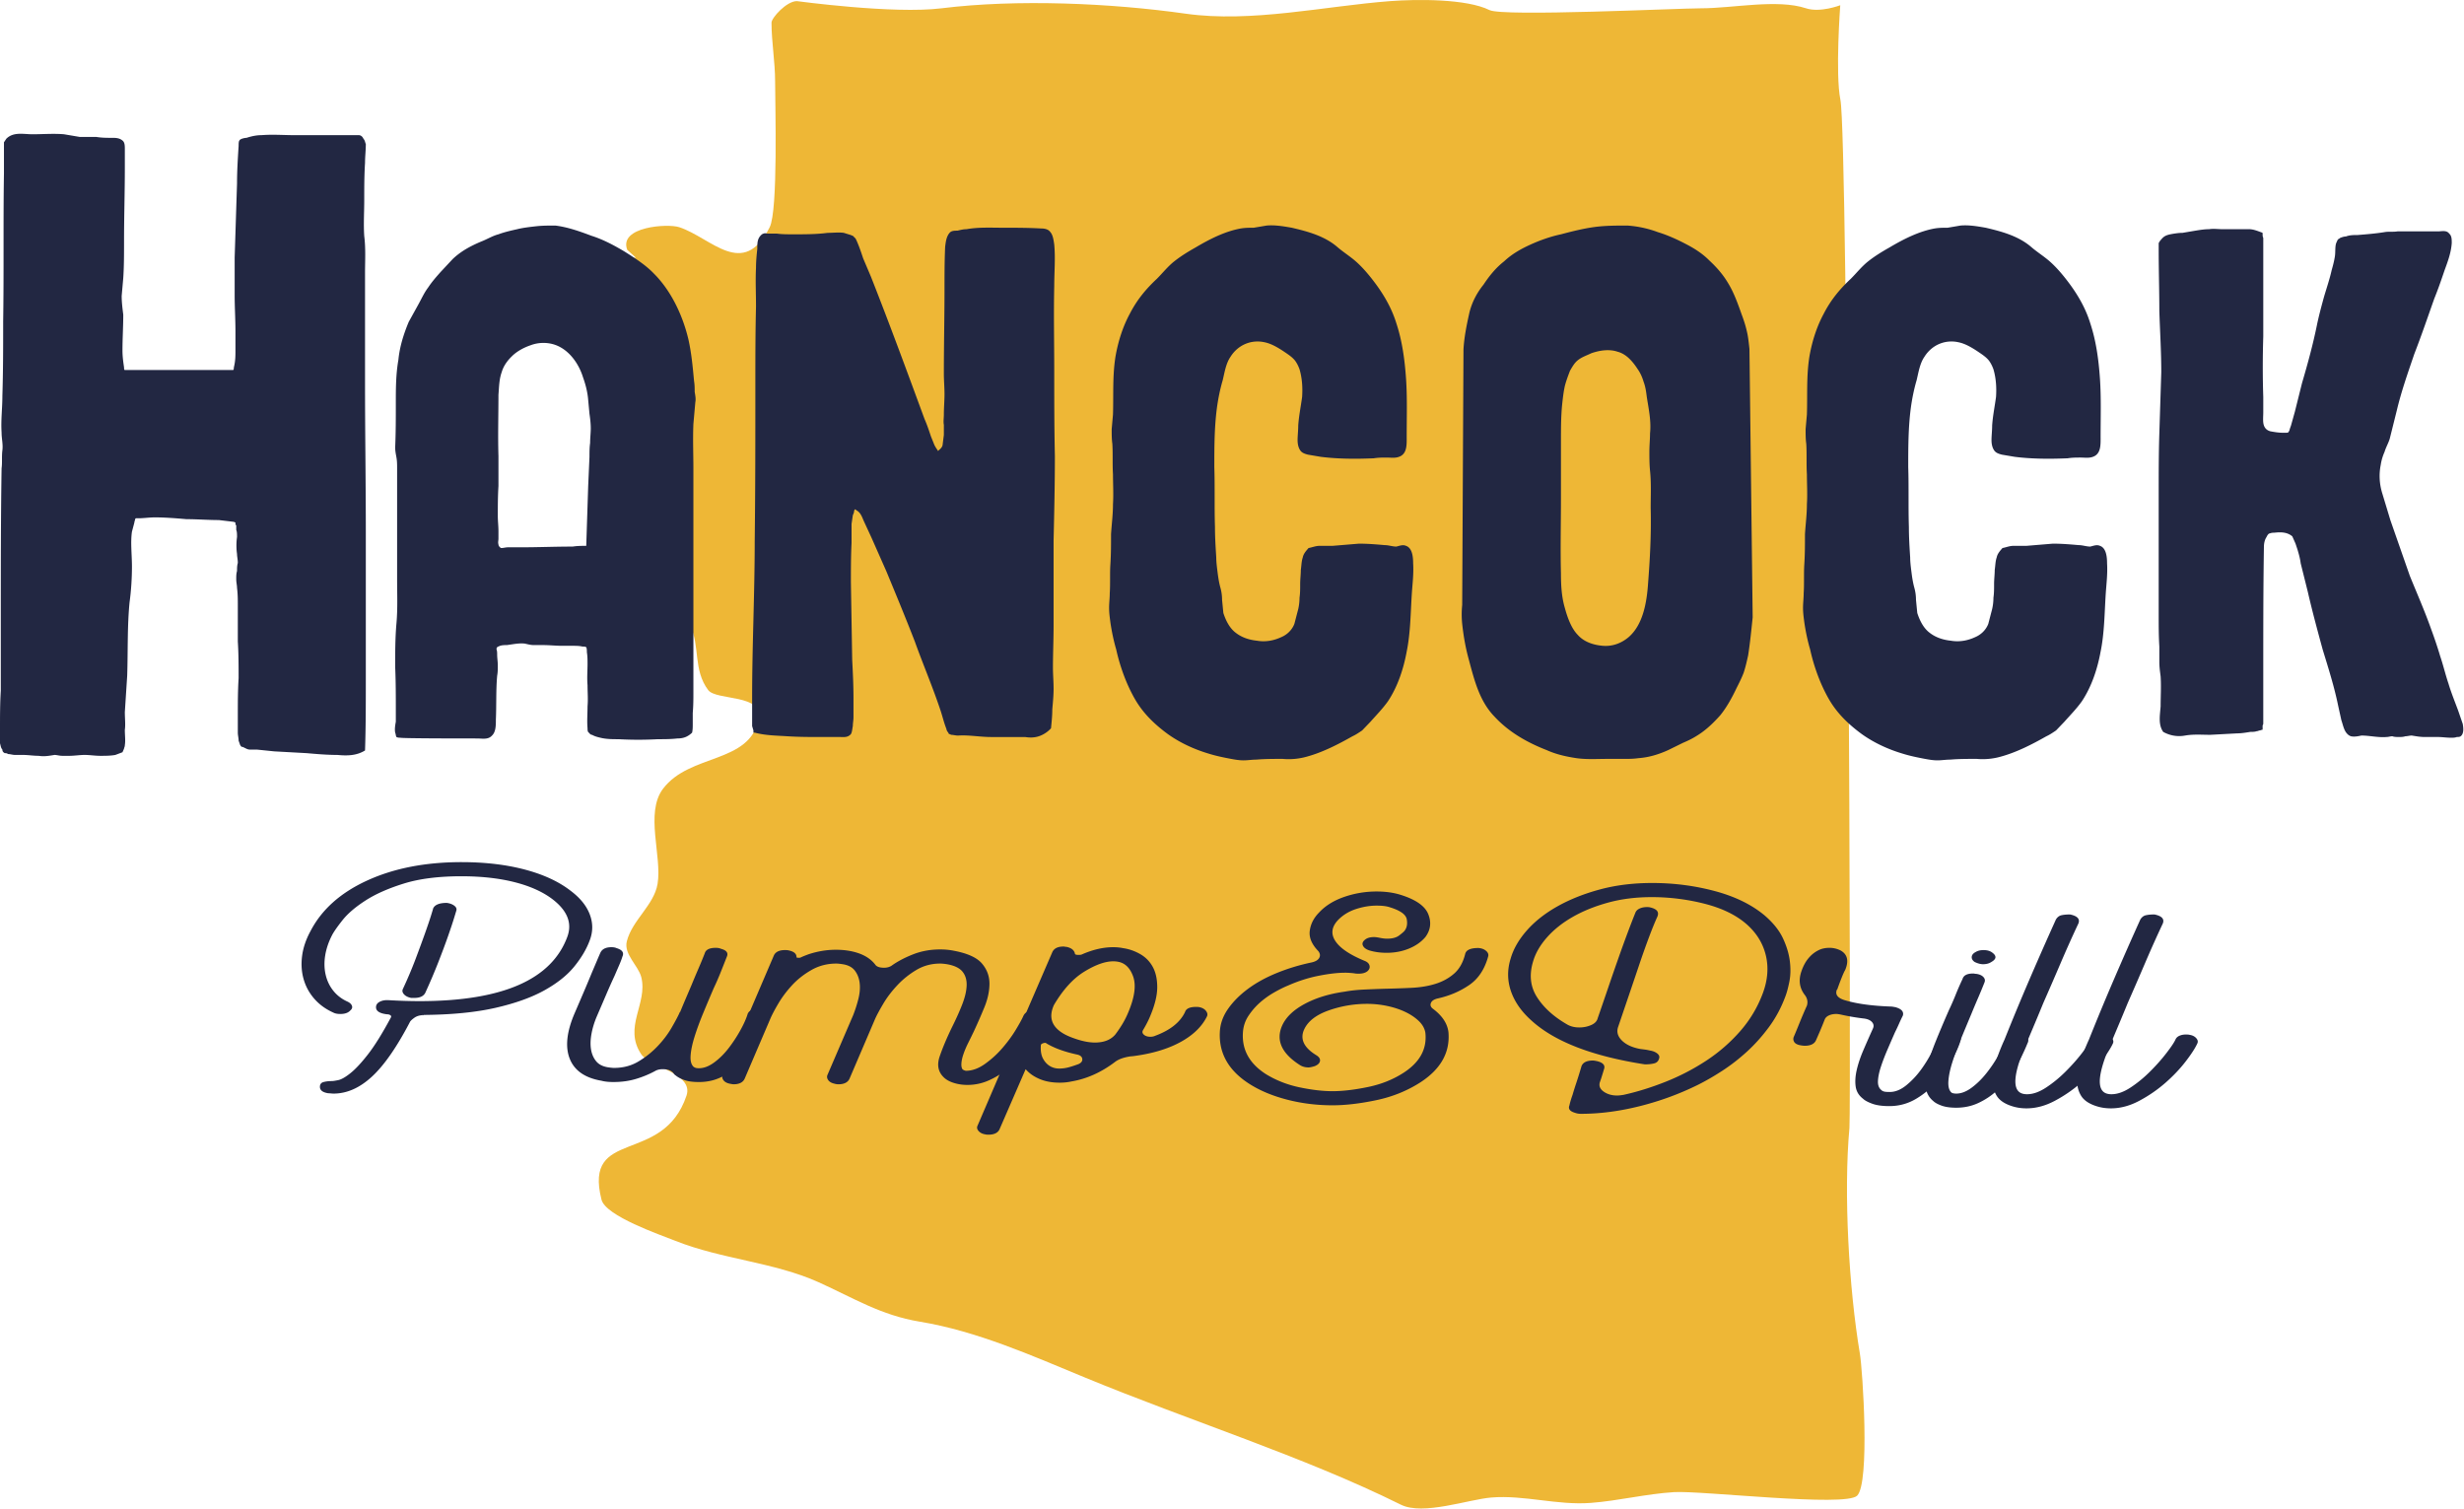 <svg viewBox="0 0 1759 1077" xmlns="http://www.w3.org/2000/svg" xml:space="preserve" style="fill-rule:evenodd;clip-rule:evenodd;stroke-linejoin:round;stroke-miterlimit:2">
  <path d="M447.792 178.383c-6.346-16.613 28.862-18.929 37.125-16.196 23.054 7.621 45.658 37.496 64.558 0 6.042-11.992 3.871-87.517 3.871-103.746 0-14.537-2.579-28.317-2.579-42.267 0-3.445 10.745-15.37 18.075-15.37.375 0 68.845 9.391 103.291 5.12 53.75-6.662 120.796-3.737 174.3 3.846 46.871 6.642 99.204-5.404 145.9-8.966 19.234-1.467 54.609-1.734 71.013 6.404 9.65 4.787 134.387-1.284 151.062-1.284 22.596 0 54.325-6.795 74.884 0 10.112 3.346 24.429-2.187 24.429-2.187s-3.642 48.942.104 67.512c5.458 27.067 7.633 721.075 6.454 733.913-4.271 46.625-.362 114.629 7.429 161.017 2.025 12.033 7.279 92.391-1.937 101.533-8.371 8.304-111.263-3.75-130.729-2.542-20 1.238-39.479 6.167-59.392 7.684-23.992 1.833-47.667-5.771-71.013-3.842-16.412 1.358-48.695 12.992-64.558 5.125-69.362-34.404-151.079-59.992-225.95-90.942-37.954-15.687-76.762-32.971-117.492-39.704-27.908-4.612-47.133-16.829-72.304-28.179-31.679-14.283-69.033-16.375-102-29.458-11.096-4.405-49.987-17.763-52.933-29.459-13.071-51.866 43.783-24 60.683-74.287 5.329-15.871-26.221-20.446-32.279-29.459-13.083-19.466 4.754-36.2 0-55.075-2.079-8.245-12.662-16.37-10.329-25.616 3.804-15.109 19.392-25.771 21.95-40.988 3.304-19.666-9.125-50.696 3.871-67.883 19.225-25.429 61.912-17.613 68.429-49.954 3.592-17.804-30.4-12.888-36.15-20.492-10.9-14.417-5.754-31.912-12.913-46.112-6.095-12.092-20.541-19.8-25.82-32.021-14.171-32.796 30.241-71.075 3.87-102.463-26.879-32-6.787-61.529-15.491-96.062-1.138-4.513-19.325-23.096-14.204-28.179 2.091-2.075 9.779-3.842 12.912-3.842" style="fill:#eeb736"/>
  <path d="M494.542 516.741v-7.812c.458-5.209.458-10.417.458-15.105V334.449c0-10.416-.458-20.833 0-31.77l1.383-15.625c.463-2.084 0-4.688-.462-7.292 0-2.604 0-5.208-.459-7.813-.92-9.895-1.845-20.312-4.145-30.208-4.15-17.187-12.446-34.375-24.425-46.354-5.992-6.25-13.363-10.938-20.738-15.625-7.833-4.688-15.666-8.854-23.962-11.458-8.292-3.125-17.05-6.25-25.805-7.292-4.608 0-9.216 0-13.824.521-4.609.521-9.217 1.041-13.363 2.083-4.608 1.042-9.217 2.083-13.363 3.646-4.15 1.042-8.295 3.646-12.445 5.208-7.371 3.125-14.284 6.771-20.275 12.5l-8.755 9.375c-3.225 3.646-5.991 6.771-8.754 10.938-2.766 3.646-4.608 7.812-6.912 11.979l-6.913 12.5c-3.687 8.854-6.454 17.708-7.375 27.083-1.841 10.417-1.841 20.834-1.841 30.729 0 10.938 0 21.355-.463 31.771 0 2.604.463 4.688.921 7.292.463 2.604.463 5.208.463 7.812v79.167c0 10.417.462 20.833-.463 31.25-.921 10.417-.921 20.833-.921 31.25.463 10.417.463 20.833.463 31.25v7.813c-.463 2.604-.921 5.208-.463 7.812.463 1.042.463 2.604.921 3.125.925.521 2.304.521 2.767.521 1.841.521 45.621.521 54.837.521 3.688 0 7.833 1.041 10.6-2.084 2.763-2.604 2.763-7.291 2.763-11.458.462-10.417 0-20.833.921-31.25.462-2.604.462-4.687.462-7.292 0-2.604-.462-5.208-.462-7.812 0-1.042 0-2.604-.459-3.646 0-.521 0-1.042.459-1.562 0 0 .462-.521.924-.521 1.842-1.042 4.146-1.042 5.988-1.042 4.15-.521 8.758-1.562 12.904-1.042 2.304.521 4.146 1.042 6.45 1.042h6.454c4.609 0 9.217.521 13.821.521h7.375c2.304 0 4.608 0 6.913.521.462 0 2.304 0 2.762.521.463.52.463 3.125.463 3.645.462 2.605.462 5.73.462 8.334 0 4.687-.462 9.896 0 15.104 0 5.208.458 9.896 0 15.104 0 5.208-.462 10.417 0 15.625 0 1.042 0 2.604.921 3.125.921 1.042 1.383 1.563 2.304 1.563 1.842 1.041 3.688 1.562 5.992 2.083 4.146 1.042 8.754 1.042 12.9 1.042 9.217.52 18.896.52 28.112 0 4.605 0 9.213 0 13.821-.521 4.15 0 7.375-1.042 10.6-4.167.463-2.083.463-4.167.463-6.25Zm-85.713-126.562c-12.442 0-24.883.52-36.867.52h-9.216c-1.842 0-3.225.521-5.067.521-.921-.521-1.842-1.562-1.842-2.604-.462-1.562 0-2.604 0-4.167v-5.208c0-3.646-.462-7.292-.462-10.937 0-6.771 0-14.063.462-21.355v-21.354c-.462-14.583 0-29.166 0-43.75.459-5.729.459-10.937 2.305-16.146 1.379-4.687 4.145-8.333 7.37-11.458 3.688-3.646 8.755-6.25 13.363-7.812 5.529-2.084 11.521-2.084 16.592-.521 10.137 3.125 17.508 13.021 20.737 23.437 1.842 5.209 3.225 10.417 3.683 16.146l.921 9.896c.463 3.125.925 6.771.925 10.417 0 3.125-.462 6.77-.462 10.416-.463 3.125-.463 6.771-.463 9.896l-.921 20.833-1.383 42.709c-3.225 0-6.45 0-9.675.521Zm342.383 116.145c.463-5.208.921-9.895.921-14.583 0-5.208-.458-10.417-.458-15.104 0-9.896.458-20.313.458-30.208v-60.417c.463-20.313.925-40.625.925-60.417-.462-20.312-.462-40.625-.462-60.937 0-20.313-.463-40.104 0-60.417 0-9.896.921-19.792 0-29.687-.463-3.125-.921-6.771-2.767-8.855-1.379-2.083-4.146-2.604-6.45-2.604-9.216-.521-17.971-.521-26.725-.521-9.216 0-17.975-.52-26.729 1.042-2.304 0-4.146.521-6.45 1.042-1.846 0-3.687 0-5.071 1.041-2.762 2.605-3.225 6.771-3.687 10.417-.459 10.417-.459 20.313-.459 30.208 0 20.313-.462 40.105-.462 60.417 0 4.688.462 9.896.462 14.583 0 4.688-.462 9.896-.462 14.584 0 2.604-.459 5.208 0 7.291v7.292l-.921 7.292c-.462 2.083-2.304 3.125-3.225 4.166-.921-1.562-1.846-2.604-2.767-4.687l-2.304-5.729c-1.379-4.167-2.762-8.334-4.608-12.5-12.442-33.854-24.883-67.709-38.246-101.563l-5.529-13.021c-1.383-4.166-2.767-8.333-4.608-12.5-.463-1.041-.921-2.083-1.846-2.604-.459-1.041-1.379-1.041-2.3-1.562l-5.071-1.563c-3.688-.521-7.375 0-11.521 0-7.833 1.042-16.129 1.042-24.421 1.042-4.15 0-8.296 0-11.983-.521h-6.45c-.921 0-1.846-.521-2.767 0-.458 0-1.383.521-1.841 1.042-2.767 2.604-2.767 5.729-2.767 9.896-.458 4.166-.921 8.854-.921 13.541-.462 8.854 0 18.229 0 27.604-.462 18.75-.462 37.5-.462 56.25 0 36.98 0 73.959-.459 111.459 0 18.229-.462 36.979-.921 55.729-.462 18.229-.925 36.979-.925 55.729v20.313l.925 3.125v1.562h.921c7.834 2.083 15.667 2.083 23.5 2.604 8.296.521 16.592.521 24.884.521h12.441c2.767 0 5.534.521 7.838-2.083.921-1.563.921-3.646 1.379-5.729 0-2.084.462-4.167.462-6.25v-14.063c0-8.854-.462-18.229-.92-27.083l-.921-55.209c0-9.375 0-18.75.458-28.125v-13.541l.921-6.25c.462-1.042.921-2.084.921-3.125l.462-1.042s.921 0 .921.521c3.225 1.562 4.15 4.687 5.529 7.812l5.534 11.98 10.595 23.958c6.913 16.667 13.825 33.333 20.275 50 5.992 16.667 12.905 32.812 18.434 49.479 1.383 4.167 2.304 8.333 4.15 13.021 0 .521.458 1.562.921 2.083.458.521.92 1.563.92 1.563.463 0 .921 0 1.384.521 1.841 0 3.225.52 5.066.52 7.834-.52 15.671 1.042 23.505 1.042h24.42c3.225.521 6.455.521 9.68-.521 3.225-1.041 6.45-3.125 8.754-5.729.462-4.687.921-8.854.921-13.542Zm178.796-108.333c-.921 2.604-.921 5.729-1.383 8.854 0 3.125-.458 6.771-.458 9.896 0 3.646 0 6.771-.463 9.896 0 3.125-.458 6.771-1.383 9.896l-2.304 8.854c-1.842 4.687-5.53 7.812-9.213 9.375-5.533 2.604-11.521 3.646-17.512 2.604-5.071-.521-10.6-2.083-15.209-5.729-4.146-3.125-6.912-8.333-8.754-14.063l-.921-9.375c0-3.125-.462-6.25-1.383-9.375-.921-3.645-1.383-6.77-1.842-10.416-.462-3.646-.925-7.292-.925-10.417-.458-7.292-.921-14.583-.921-21.875-.458-14.062 0-28.646-.458-42.708 0-14.063 0-28.125 1.842-42.188.921-6.771 2.304-13.541 4.146-19.791 1.383-5.73 2.304-11.98 5.529-16.667 5.533-8.854 15.208-12.5 24.425-10.417 5.071 1.042 10.137 4.167 14.746 7.292 2.304 1.562 4.608 3.125 6.45 5.208 1.383 1.563 2.766 4.167 3.687 6.771 1.846 6.25 2.304 13.021 1.846 19.792-.925 6.771-2.304 13.541-2.767 20.312 0 3.646-.462 7.292-.462 10.417 0 2.604.462 5.208 1.846 7.292 1.383 2.083 3.687 2.604 5.529 3.125l9.217 1.562c12.441 1.563 25.345 1.563 37.787 1.042 3.225-.521 6.45-.521 9.217-.521 2.762 0 5.987.521 8.754-.521 5.992-2.083 5.529-8.854 5.529-14.583 0-13.542.463-27.604-.463-41.146-.92-13.542-2.762-27.083-6.912-39.583-3.683-11.98-10.138-22.396-17.508-31.771-3.688-4.688-7.375-8.854-11.521-12.5-4.146-3.646-9.217-6.771-13.363-10.417-9.216-7.812-21.2-10.937-32.258-13.542-5.992-1.041-11.979-2.083-17.971-1.562l-9.216 1.562c-3.225 0-5.992 0-9.217.521-11.521 2.084-22.579 7.813-32.258 13.542-5.53 3.125-10.596 6.25-15.205 9.896-4.608 3.646-8.296 8.333-12.441 12.5-7.834 7.291-14.288 15.104-19.354 25-5.071 9.375-8.296 19.791-10.138 30.208-2.304 14.063-1.383 28.125-1.846 41.667l-.921 10.416c0 3.646 0 7.292.463 10.417.458 7.292 0 14.583.458 21.875 0 6.771.463 14.063 0 21.354 0 7.292-.921 14.063-1.383 21.354 0 7.292 0 14.063-.458 21.355-.463 6.77 0 14.062-.463 20.833 0 3.646-.458 6.771-.458 10.417 0 3.645.458 6.77.921 10.416.92 6.25 2.304 13.021 4.145 19.271 2.767 12.5 7.375 25 13.363 35.417 5.992 10.416 14.287 18.229 23.504 25 8.754 6.25 18.892 10.937 29.492 14.062 5.066 1.563 10.137 2.604 15.666 3.646 2.767.521 5.992 1.042 8.755 1.042 3.229 0 5.991-.521 9.216-.521 5.992-.521 12.442-.521 18.896-.521 5.529.521 11.521 0 17.05-1.562 11.521-3.125 22.579-8.855 32.717-14.584 2.304-1.041 4.608-2.604 6.912-4.166l5.992-6.25c4.146-4.688 8.754-9.375 12.442-14.584 6.912-10.416 11.058-22.916 13.362-35.416 2.767-13.542 2.767-27.605 3.688-41.667.458-6.771 1.383-14.063.92-21.354 0-4.167-.462-10.938-5.07-12.5-2.305-1.042-4.609 0-6.913.521-2.762 0-5.529-1.042-8.292-1.042-5.991-.521-11.983-1.042-18.433-1.042l-18.892 1.563h-9.216c-2.767 0-5.071 1.041-7.834 1.562-1.845 2.084-3.687 4.167-4.15 6.771Zm229.022 143.75c3.688 0 6.913 0 10.6-.521 7.371-.521 14.284-2.604 21.196-5.729l10.6-5.208c3.684-1.563 6.913-3.125 10.138-5.209 5.991-3.645 11.521-8.854 16.587-14.583 4.609-5.729 8.296-12.5 11.521-19.271 1.842-3.646 3.688-7.291 5.071-10.937 1.379-4.167 2.304-8.334 3.225-12.5 1.383-8.854 2.304-18.229 3.225-27.084l-2.304-191.666c-.463-4.167-.921-8.854-1.842-12.5-.925-4.167-2.304-8.334-3.687-11.979-2.767-7.813-5.53-15.625-9.68-22.396-3.683-6.25-8.291-11.459-13.362-16.146-4.608-4.688-10.138-8.333-16.129-11.458-6.913-3.646-13.825-6.771-20.734-8.855-6.912-2.604-14.287-4.166-21.658-4.687-7.837 0-15.671 0-23.504 1.042-7.833 1.041-16.129 3.125-23.963 5.208-7.37 1.562-14.745 4.167-21.658 7.292-6.912 3.125-13.362 6.77-18.892 11.979-5.991 4.687-10.6 10.416-14.745 16.666-4.609 5.73-8.296 12.5-10.138 20.313-1.846 8.333-3.687 17.187-4.15 26.042l-.921 182.291c-.458 4.688-.458 8.854 0 13.542.921 8.333 2.304 16.667 4.609 25 4.145 15.625 7.833 30.208 18.433 41.146 10.6 11.458 23.962 18.75 37.325 23.958 6.912 3.125 14.287 4.688 21.2 5.729 7.371 1.042 14.746.521 22.117.521h11.52Zm-44.7-185.937v-40.625c0-9.375 0-18.23.921-27.084.463-4.166.925-8.333 1.846-12.5.921-3.646 2.304-7.291 3.688-10.937 1.841-3.125 3.225-5.729 5.987-7.813 2.767-2.083 5.992-3.125 9.217-4.687 5.991-2.084 12.904-3.125 18.895-1.042 5.988 1.563 10.596 6.771 14.284 12.5 1.841 2.604 3.225 5.729 4.146 8.854 1.383 3.646 1.846 7.292 2.304 10.938 1.383 8.854 3.229 17.187 2.304 26.041 0 4.167-.458 8.334-.458 13.021 0 4.167 0 8.854.458 13.542.925 8.854.462 17.708.462 26.562.463 18.23-.462 35.938-1.841 53.646-.925 14.063-3.688 29.688-13.825 38.542-5.529 4.687-11.984 6.771-18.434 6.25-6.45-.521-13.362-2.604-17.97-7.813-4.609-4.687-7.375-12.5-9.217-19.27-2.304-7.813-2.767-16.146-2.767-24.48-.458-17.708 0-35.937 0-53.645Zm311.05 42.187c-.92 2.604-.92 5.729-1.383 8.854 0 3.125-.458 6.771-.458 9.896 0 3.646 0 6.771-.463 9.896 0 3.125-.462 6.771-1.383 9.896l-2.304 8.854c-1.842 4.687-5.529 7.812-9.217 9.375-5.529 2.604-11.521 3.646-17.508 2.604-5.071-.521-10.6-2.083-15.209-5.729-4.145-3.125-6.912-8.333-8.754-14.063l-.921-9.375c0-3.125-.462-6.25-1.383-9.375-.921-3.645-1.383-6.77-1.846-10.416-.458-3.646-.921-7.292-.921-10.417-.458-7.292-.92-14.583-.92-21.875-.463-14.062 0-28.646-.463-42.708 0-14.063 0-28.125 1.846-42.188.921-6.771 2.304-13.541 4.146-19.791 1.383-5.73 2.304-11.98 5.529-16.667 5.529-8.854 15.208-12.5 24.425-10.417 5.067 1.042 10.137 4.167 14.746 7.292 2.304 1.562 4.608 3.125 6.45 5.208 1.383 1.563 2.766 4.167 3.687 6.771 1.842 6.25 2.304 13.021 1.842 19.792-.921 6.771-2.304 13.541-2.763 20.312 0 3.646-.462 7.292-.462 10.417 0 2.604.462 5.208 1.846 7.292 1.379 2.083 3.683 2.604 5.529 3.125l9.217 1.562c12.441 1.563 25.341 1.563 37.783 1.042 3.229-.521 6.454-.521 9.217-.521 2.766 0 5.991.521 8.758-.521 5.987-2.083 5.529-8.854 5.529-14.583 0-13.542.458-27.604-.462-41.146-.921-13.542-2.763-27.083-6.913-39.583-3.683-11.98-10.137-22.396-17.508-31.771-3.688-4.688-7.375-8.854-11.521-12.5-4.15-3.646-9.217-6.771-13.363-10.417-9.216-7.812-21.2-10.937-32.258-13.542-5.992-1.041-11.983-2.083-17.971-1.562l-9.216 1.562c-3.225 0-5.992 0-9.217.521-11.521 2.084-22.579 7.813-32.258 13.542-5.53 3.125-10.6 6.25-15.205 9.896-4.608 3.646-8.295 8.333-12.445 12.5-7.834 7.291-14.284 15.104-19.355 25-5.066 9.375-8.291 19.791-10.137 30.208-2.304 14.063-1.379 28.125-1.842 41.667l-.921 10.416c0 3.646 0 7.292.459 10.417.462 7.292 0 14.583.462 21.875 0 6.771.463 14.063 0 21.354 0 7.292-.921 14.063-1.383 21.354 0 7.292 0 14.063-.458 21.355-.463 6.77 0 14.062-.463 20.833 0 3.646-.462 6.771-.462 10.417 0 3.645.462 6.77.925 10.416.92 6.25 2.304 13.021 4.145 19.271 2.767 12.5 7.371 25 13.363 35.417 5.992 10.416 14.287 18.229 23.504 25 8.754 6.25 18.892 10.937 29.492 14.062 5.066 1.563 10.137 2.604 15.666 3.646 2.763.521 5.992 1.042 8.755 1.042 3.225 0 5.991-.521 9.216-.521 5.992-.521 12.442-.521 18.896-.521 5.529.521 11.517 0 17.05-1.562 11.517-3.125 22.579-8.855 32.717-14.584 2.304-1.041 4.608-2.604 6.912-4.166l5.988-6.25c4.15-4.688 8.758-9.375 12.446-14.584 6.908-10.416 11.058-22.916 13.362-35.416 2.763-13.542 2.763-27.605 3.688-41.667.458-6.771 1.379-14.063.92-21.354 0-4.167-.462-10.938-5.07-12.5-2.305-1.042-4.609 0-6.913.521-2.762 0-5.529-1.042-8.292-1.042-5.991-.521-11.983-1.042-18.433-1.042l-18.896 1.563h-9.216c-2.763 0-5.067 1.041-7.834 1.562-1.841 2.084-3.683 4.167-4.146 6.771Zm134.56 127.083c5.991-1.041 11.979-.52 17.971-.52l19.354-1.042c2.766 0 5.991-.521 9.216-1.042 1.384 0 3.225 0 4.609-.521.921 0 1.383-.52 2.304-.52 0 0 1.383-.521 1.841-.521l.001-3.125c.462-.521.462-1.042.462-2.084v-38.02c0-28.646 0-57.813.458-86.98 0-2.604.463-5.208 1.846-7.291.458-1.042 1.384-2.604 2.304-2.604 1.384-.521 2.304-.521 3.225-.521 4.609-.521 9.217-.521 12.905 2.604l2.304 5.208 1.379 4.167c.925 3.125 1.846 6.25 2.304 9.896l5.071 20.312c3.225 14.063 6.912 27.604 10.6 41.146 4.146 13.542 8.292 26.563 11.058 40.104l2.304 10.417c.921 2.604 1.384 5.208 2.763 7.812.925 1.563 2.304 3.125 4.15 3.646 2.304.521 5.066 0 7.371-.521 5.991 0 11.983 1.563 17.971 1.042 1.383 0 2.766-.521 4.149-.521 1.384.521 3.226.521 4.609.521s3.225 0 4.608-.521c1.384 0 3.225-.521 4.609-.521 3.225.521 5.987 1.042 9.216 1.042h9.213c3.229 0 6.454.521 9.679.521 1.383 0 2.767 0 4.146-.521 1.383 0 2.304 0 3.229-1.042 1.842-2.083 1.379-5.729.921-8.333l-3.225-9.375c-2.304-6.25-5.071-13.021-6.913-19.271-2.304-6.771-3.687-13.021-5.991-19.791-1.846-6.25-4.146-13.021-6.45-19.271-4.609-13.021-10.142-25.521-15.209-38.021l-13.825-39.583-5.992-19.792c-1.841-6.25-2.304-13.021-.92-19.792.462-3.125 1.383-6.25 2.766-9.375.921-3.125 2.763-6.25 3.684-9.375l5.071-20.312c3.225-13.542 7.833-26.563 12.441-40.104 5.071-13.021 9.679-26.563 14.288-39.584 2.762-6.771 5.066-13.541 7.371-20.312 2.304-6.25 4.608-12.5 5.07-19.271 0-2.604 0-5.208-1.845-6.771-1.842-2.604-5.53-1.562-7.834-1.562h-29.029c-3.229.52-6.454 0-9.217.52-6.454 1.042-12.904 1.563-19.354 2.084-2.766 0-5.529 0-8.296 1.041-1.383 0-2.766.521-4.145 1.042-.463.521-.463.521-.925.521l-.921 1.042-.921 2.083c-.921 2.604-.463 6.25-.921 9.375-.462 3.125-1.383 6.771-2.304 9.896-1.383 6.25-3.688 13.021-5.529 19.271-1.846 6.77-3.688 13.541-5.071 20.312-2.763 13.542-6.45 27.083-10.596 41.146l-5.071 20.312-2.766 9.896-.921 2.604c0 .521-.459 1.563-.921 2.084 0 .521-1.383.521-1.842.521h-2.304c-2.767 0-5.992-.521-8.758-1.042-1.842-.521-3.684-1.563-4.609-4.167-.92-2.604-.458-6.25-.458-9.375v-10.937c-.462-14.063-.462-28.646 0-43.229v-70.313c-.462-1.042-.462-1.562-.462-2.604v-1.042c-.459 0-.921-.521-1.384-.521-2.762-1.041-5.529-2.083-8.291-2.083h-18.896c-3.225 0-6.45-.521-9.675 0-3.225 0-6.454.521-9.679 1.042l-9.217 1.562c-2.763 0-5.988.521-8.754 1.042-2.304.521-4.146 1.042-5.992 3.125l-1.379 1.562c-.463 1.042-.925 1.042-.925 2.084v4.687c0 14.584.462 29.167.462 43.229.463 14.584 1.384 29.167 1.384 43.75l-1.384 43.75c-.462 14.063-.462 28.646-.462 43.23v86.979c0 7.291 0 14.583.462 21.875v10.937c0 3.646.463 6.771.921 10.417.463 7.292 0 14.062 0 21.354-.458 6.25-1.841 13.021 1.846 18.229 4.604 2.604 10.138 3.646 15.667 2.604ZM261.15 485.999V380.174c0-35.7-.562-70.762-.562-106.462v-79.05c0-8.288.562-17.213-.567-26.138-.563-8.287 0-17.212 0-25.5 0-8.925 0-17.85.567-26.775 0-4.462.562-8.925.562-13.387-.562-1.275-.562-2.55-1.692-3.825-.562-1.275-1.691-2.55-3.383-2.55h-46.254c-7.329 0-15.225-.638-23.125 0-3.383 0-6.767.637-10.717 1.912-1.125 0-4.512.638-5.075 1.913-.562.637-.562 2.55-.562 3.825-.567 8.925-1.13 17.85-1.13 26.775l-1.691 52.912v26.775c0 8.925.562 17.213.562 26.138v13.387c0 3.825 0 7.65-1.129 12.113 0 0 0 1.912-.562 1.912H89.121c-.567 0-.567-1.275-.567-1.912-.562-3.825-1.125-7.65-1.125-12.113 0-8.287.563-17.212.563-25.5-.563-4.462-1.13-8.925-1.13-13.387l1.13-12.75c.562-8.288.562-17.213.562-26.138 0-17.85.567-35.062.567-52.912v-12.75c0-2.55 0-5.1-1.692-6.375-2.258-1.913-5.079-1.913-7.333-1.913-3.95 0-7.333 0-11.284-.637H56.971l-11.283-1.913c-7.334-.637-15.23 0-22.559 0-6.208 0-13.537-1.912-18.616 3.188l-1.692 2.55v22.312c-.563 35.063 0 70.125-.563 105.825 0 17.85 0 35.063-.562 52.913 0 8.925-1.129 17.212-.567 26.137 0 4.463 1.129 8.288.567 12.75-.567 4.463 0 8.925-.567 12.75-.562 35.063-.562 70.763-.562 105.825v52.913C0 501.937 0 511.499 0 520.424v10.2c.567 1.913.567 3.188 1.696 4.463 0 1.275.562 1.912 1.692 2.55.562 0 1.691 0 2.254.637 1.691 0 3.383.638 5.075.638h5.641c3.95 0 7.334.637 11.28.637 3.949.638 7.333 0 11.283-.637 1.691 0 3.383.637 5.642.637h5.074c3.384 0 7.334-.637 10.717-.637 3.946 0 7.334.637 11.279.637 3.384 0 7.334 0 10.717-.637l5.079-1.913 1.125-2.55c0-.637.567-1.275.567-2.55.562-3.187 0-7.012 0-10.837.562-3.825 0-8.288 0-12.75l1.692-26.138c.562-17.212 0-35.062 1.691-52.275 1.129-8.287 1.692-17.212 1.692-25.5 0-8.287-1.129-17.212 0-24.862l1.692-6.375c0-.638.562-1.913.562-2.55.567-.638 0-.638 1.129-.638h1.129c3.946 0 7.896-.637 11.846-.637 7.329 0 15.229.637 22.558 1.275 7.901 0 15.23.637 23.126.637l10.716 1.275c1.129.638 1.129 0 1.129 1.275 0 .638 0 .638.567 1.275v3.188c.563 1.275.563 3.187.563 5.1-.563 3.825-.563 8.287 0 12.112 0 1.913.562 3.825.562 6.375-.563 1.913-.563 3.825-.563 5.738-.562 1.912-.562 3.825-.562 5.737 0 2.55.563 4.463.563 6.375.562 4.463.562 8.288.562 12.75v25.5c.567 8.925.567 17.85.567 26.138-.567 8.925-.567 17.85-.567 26.775v12.112c0 1.913.567 3.825.567 5.738l1.125 3.187c.566.638.566 1.275 1.696 1.275 1.691.638 3.383 1.913 5.074 1.913h5.076l12.408 1.275 23.125 1.275c7.333.637 14.667 1.275 22 1.275 6.766.637 13.537.637 19.742-3.188.562-16.575.562-33.15.562-49.725Zm-23.037 236.917c-5.488-2.446-10.042-5.729-13.663-9.854-3.617-4.125-6.175-8.783-7.671-13.979-1.5-5.196-1.871-10.734-1.125-16.617.75-5.879 2.746-11.8 5.992-17.758 7.983-15.429 21.521-27.5 40.608-36.209 19.092-8.708 41.483-13.062 67.188-13.062 16.716 0 31.75 1.758 45.1 5.271 13.35 3.512 24.266 8.554 32.754 15.125 6.737 5.041 11.287 10.616 13.658 16.729 2.371 6.112 2.433 12.221.188 18.333-2.246 6.263-5.925 12.567-11.042 18.904-5.113 6.342-12.288 12.071-21.521 17.188-9.233 5.121-20.896 9.283-34.996 12.492-14.1 3.208-31.254 4.887-51.466 5.041 0 0 .125.075.375.229h-1.496c-1.996.155-3.746.763-5.242 1.834-1.496 1.071-2.496 1.987-2.996 2.75-9.479 18.179-18.587 31.279-27.321 39.3-8.733 8.021-17.841 12.033-27.325 12.033-.499 0-1.12-.037-1.87-.117a19.35 19.35 0 0 0-1.871-.112c-3.992-.613-5.988-2.138-5.988-4.583 0-1.834.871-2.98 2.617-3.438 1.75-.458 3.746-.687 5.992-.687.746 0 2.245-.23 4.491-.688 2.246-.458 5.175-2.137 8.796-5.042 3.617-2.904 7.796-7.408 12.538-13.52 4.741-6.113 10.104-14.742 16.095-25.896.496-.763.434-1.375-.187-1.834-.625-.458-1.438-.687-2.433-.687-5.242-.613-7.863-2.292-7.863-5.042 0-1.679.875-2.979 2.621-3.896 1.746-.916 3.867-1.3 6.362-1.145 7.988.458 15.346.687 22.084.687 59.141 0 94.325-15.354 105.554-46.062 3.492-9.625 0-18.488-10.483-26.584-6.984-5.346-16.029-9.433-27.134-12.262-11.104-2.825-23.77-4.238-37.991-4.238-16.221 0-29.884 1.717-40.988 5.154-11.104 3.438-20.271 7.488-27.508 12.146-7.238 4.663-12.725 9.359-16.471 14.096-3.742 4.738-6.238 8.325-7.483 10.771-2.496 4.887-4.117 9.737-4.867 14.55-.75 4.812-.625 9.358.375 13.637.996 4.28 2.804 8.059 5.425 11.342 2.621 3.288 5.929 5.846 9.921 7.679 1.746.763 2.867 1.759 3.366 2.979.5 1.221.125 2.367-1.12 3.438-1.5 1.679-3.871 2.521-7.113 2.521-1.996 0-3.617-.304-4.867-.917Zm49.409-16.729c3.491-7.488 6.55-14.704 9.171-21.658 2.616-6.95 4.862-13.063 6.737-18.334 1.871-5.271 3.304-9.508 4.304-12.716.996-3.209 1.496-4.888 1.496-5.042 1.246-2.596 4.492-3.896 9.733-3.896 2.246.304 4.055.992 5.425 2.063 1.371 1.07 1.809 2.291 1.313 3.666l-1.5 4.925c-.996 3.288-2.433 7.604-4.304 12.95-1.871 5.346-4.179 11.534-6.925 18.563-2.742 7.029-5.863 14.362-9.354 22-1.25 2.446-3.871 3.666-7.863 3.666h-2.246c-2.246-.458-3.929-1.3-5.054-2.52-1.121-1.221-1.433-2.446-.933-3.667Zm14.596 18.333c-.5 0-.871.075-1.121.229.25 0 .433-.037.558-.116.125-.075.313-.113.563-.113Zm241.419-4.812c2.246.304 3.992 1.029 5.242 2.175 1.246 1.146 1.621 2.333 1.121 3.554 0 0-.438 1.183-1.308 3.55-.875 2.371-2.246 5.312-4.117 8.825-1.875 3.512-4.183 7.296-6.925 11.342-2.746 4.05-6.054 7.791-9.921 11.229a56.064 56.064 0 0 1-12.912 8.596c-4.742 2.291-9.98 3.437-15.721 3.437-4.492 0-8.046-.496-10.667-1.492-2.621-.991-4.554-2.02-5.8-3.091-.5-.304-.875-.613-1.125-.917-.25-.304-.5-.612-.75-.917-1.496-1.833-3.992-2.75-7.483-2.75-2.246 0-4.117.459-5.617 1.375-4.241 2.292-8.796 4.163-13.658 5.613-4.867 1.454-10.171 2.179-15.909 2.179-3.495 0-6.362-.304-8.608-.917-11.729-1.987-19.279-7.22-22.646-15.7-3.37-8.479-2.183-19.362 3.554-32.654 2.246-5.196 4.43-10.275 6.55-15.241a963.658 963.658 0 0 0 5.805-13.863c1.246-2.904 2.37-5.537 3.366-7.908 1-2.367 1.871-4.392 2.621-6.071 1.246-2.596 3.867-3.896 7.859-3.896 1.5 0 2.745.229 3.745.688 3.992 1.22 5.363 3.208 4.117 5.958-.5 1.679-1.25 3.667-2.246 5.958-1 2.292-2.121 4.888-3.371 7.792a470.94 470.94 0 0 0-6.175 13.862 3618.532 3618.532 0 0 1-6.55 15.242c-1.745 4.125-2.995 8.213-3.741 12.258-.75 4.05-.875 7.717-.375 11 .5 3.288 1.683 6.113 3.554 8.48 1.875 2.37 4.679 3.858 8.425 4.47 1.996.305 3.492.459 4.492.459 6.487 0 12.287-1.529 17.404-4.584 5.112-3.054 9.666-6.683 13.658-10.887 3.996-4.2 7.3-8.554 9.921-13.063 2.621-4.504 4.554-8.133 5.8-10.883 0-.304.125-.458.375-.458a661.938 661.938 0 0 1 3.929-9.396c1.375-3.208 2.808-6.571 4.304-10.083a606.48 606.48 0 0 1 4.679-11.117 335.956 335.956 0 0 0 4.68-11.342c.75-2.596 3.37-3.896 7.862-3.896 1.496 0 2.742.23 3.742.688 3.991 1.071 5.366 2.979 4.116 5.729-1.496 3.821-2.991 7.6-4.491 11.342a185.44 185.44 0 0 1-4.867 11.116 1452.288 1452.288 0 0 0-7.483 17.759c-2.496 6.037-4.554 11.65-6.175 16.846-1.625 5.195-2.559 9.7-2.809 13.52-.25 3.821.5 6.492 2.246 8.021.25.154.625.342 1.121.571.5.229 1.375.346 2.621.346 3.496 0 7.112-1.375 10.854-4.125 3.746-2.75 7.175-6.15 10.296-10.2a101.784 101.784 0 0 0 8.421-12.833c2.496-4.505 4.241-8.438 5.237-11.8 1.25-2.596 4.492-3.896 9.734-3.896Z" style="fill:#222742;fill-rule:nonzero"/>
  <path d="M740.792 721.541c2.246.304 3.929 1.071 5.05 2.292 1.125 1.221 1.437 2.446.937 3.666 0 .155-.625 1.413-1.871 3.78-1.25 2.37-3.058 5.27-5.429 8.708-2.371 3.437-5.175 7.183-8.421 11.229-3.241 4.05-6.925 7.792-11.041 11.229-4.117 3.438-8.671 6.304-13.663 8.596a37.22 37.22 0 0 1-15.721 3.438c-3.491 0-6.796-.496-9.916-1.492-3.121-.992-5.554-2.404-7.3-4.238-3.742-3.82-4.617-8.67-2.621-14.554 2-5.879 4.866-12.716 8.612-20.508 2.992-5.958 5.488-11.496 7.484-16.617 1.996-5.116 3.058-9.662 3.183-13.633.125-3.971-.875-7.258-2.996-9.854-2.121-2.596-5.8-4.354-11.041-5.271-1.996-.304-3.617-.458-4.867-.458-6.238 0-11.913 1.529-17.029 4.583-5.117 3.054-9.671 6.721-13.663 11-3.991 4.279-7.3 8.633-9.916 13.062-2.621 4.43-4.555 8.021-5.805 10.771l-18.337 42.854c-1.25 2.596-3.871 3.896-7.863 3.896-.995 0-1.995-.154-2.995-.458-1.996-.458-3.43-1.3-4.305-2.521-.871-1.221-1.058-2.446-.558-3.667l18.337-42.625a96.061 96.061 0 0 0 3.746-11.687c.996-3.971 1.309-7.679.934-11.117-.375-3.437-1.496-6.416-3.367-8.937-1.871-2.521-4.804-4.084-8.796-4.696-1.996-.304-3.496-.458-4.491-.458-6.488 0-12.417 1.529-17.78 4.583-5.366 3.054-9.983 6.683-13.85 10.883-3.866 4.204-7.112 8.521-9.733 12.95-2.617 4.429-4.55 8.096-5.8 11l-18.342 42.854c-1.245 2.596-3.866 3.896-7.858 3.896-.5 0-1.496-.154-2.996-.458-1.996-.458-3.429-1.3-4.304-2.521-.871-1.221-1.058-2.446-.558-3.667l18.337-42.625 18.342-42.854c1.246-2.446 3.866-3.666 7.858-3.666 1.25 0 2.121.075 2.621.229 3.742.762 5.617 2.366 5.617 4.812 0 .304.495.459 1.496.459.75 0 1.245-.075 1.495-.23 1.25-.612 3.121-1.375 5.617-2.291 6.487-2.138 12.975-3.209 19.463-3.209 6.237 0 11.791.88 16.654 2.634 4.866 1.758 8.671 4.396 11.416 7.908 1 1.529 3.121 2.292 6.363 2.292 1.996 0 3.746-.459 5.242-1.375 4.241-3.054 9.358-5.767 15.345-8.138 5.988-2.366 12.475-3.55 19.463-3.55 1.746 0 3.433.075 5.054.229a45.04 45.04 0 0 1 4.679.688c9.729 1.833 16.404 4.85 20.025 9.05 3.617 4.204 5.425 9.017 5.425 14.437 0 5.425-1.246 11.155-3.741 17.188a417.326 417.326 0 0 1-7.488 17.075 552.649 552.649 0 0 1-3.929 8.021c-1.371 2.75-2.496 5.383-3.367 7.904-.875 2.521-1.375 4.775-1.5 6.762-.125 1.988.188 3.438.938 4.355.75.458 1.496.762 2.246.916 4.491 0 9.045-1.641 13.662-4.929a69.897 69.897 0 0 0 12.538-11.458c3.741-4.354 6.925-8.709 9.545-13.063 2.621-4.354 4.43-7.675 5.425-9.966 1.25-2.446 3.871-3.667 7.863-3.667.5 0 .871.037 1.121.112.25.08.625.117 1.125.117Z" style="fill:#222742;fill-rule:nonzero"/>
  <path d="M856.446 719.02c2 .459 3.496 1.338 4.491 2.634 1 1.3 1.25 2.562.75 3.783-3.491 7.179-9.608 13.217-18.341 18.104-8.734 4.888-19.463 8.25-32.188 10.083-1.995.305-3.37.459-4.116.459-4.992.762-8.734 2.137-11.23 4.125-9.733 7.333-19.962 11.916-30.691 13.75-2.746.612-5.617.916-8.608.916-5.492 0-10.296-.879-14.413-2.637-4.117-1.754-7.421-4.083-9.917-6.988l-18.716 43.084c-1.246 2.446-3.867 3.666-7.859 3.666-1 0-1.75-.075-2.245-.229-1.996-.304-3.559-1.071-4.68-2.291-1.125-1.221-1.437-2.446-.937-3.667l34.062-79.292c0-.304.125-.533.375-.687 0-.304.125-.613.371-.917l18.717-43.312c1.246-2.596 3.867-3.896 7.858-3.896.5 0 .875.037 1.125.112.25.079.625.117 1.121.117 3.496.762 5.492 2.367 5.992 4.812 0 .613.871.917 2.621.917 1.245 0 2.12-.154 2.616-.458 7.738-3.363 15.1-5.042 22.084-5.042 2.495 0 4.866.229 7.112.688 4.242.612 8.296 2.025 12.167 4.237 3.866 2.217 6.862 5.271 8.983 9.167 2.121 3.896 3.179 8.708 3.179 14.437 0 5.729-1.621 12.492-4.866 20.284a61.85 61.85 0 0 1-2.434 5.27 101.125 101.125 0 0 1-2.804 5.042c-.75 1.221-.562 2.329.558 3.321 1.125.996 2.684 1.492 4.68 1.492 1.25 0 2.37-.23 3.37-.688 10.73-3.971 17.842-9.625 21.334-16.958.75-2.446 3.371-3.667 7.862-3.667 1.246 0 2.121.075 2.617.229Zm-86.458 40.563c1.995-.917 2.866-2.179 2.616-3.784-.25-1.604-1.621-2.633-4.116-3.091-8.984-1.988-16.217-4.659-21.709-8.021 0-.154-.25-.229-.75-.229-.496 0-1.121.154-1.871.458-.745.304-1.12.763-1.12 1.375-.25 3.821.25 6.913 1.495 9.279 1.246 2.371 2.871 4.167 4.867 5.388s4.242 1.833 6.738 1.833c2.495 0 4.929-.346 7.3-1.033a85.49 85.49 0 0 0 6.55-2.175Zm35.554-37.125c4.491-10.696 5.616-19.175 3.371-25.438-2.246-6.262-5.988-9.779-11.23-10.541-.75-.155-1.745-.23-2.995-.23-5.738 0-12.6 2.446-20.584 7.334-7.987 4.887-15.221 12.833-21.712 23.833-3.742 8.25-1.871 14.821 5.616 19.708 2.496 1.68 6.113 3.284 10.855 4.813 4.741 1.529 8.983 2.292 12.725 2.292 6.487 0 11.354-1.909 14.6-5.73a84.907 84.907 0 0 0 5.05-7.45 60.33 60.33 0 0 0 4.304-8.591Zm454.438-68.75c5.988 5.196 10.292 10.616 12.913 16.271 2.62 5.654 4.241 11.112 4.866 16.383.621 5.271.496 10.083-.375 14.437-.875 4.355-1.808 7.834-2.808 10.43-2.996 8.095-6.925 15.429-11.792 22-4.862 6.57-10.104 12.412-15.716 17.529-5.617 5.121-11.417 9.625-17.409 13.521-5.987 3.895-11.725 7.22-17.216 9.97-13.225 6.571-27.138 11.688-41.734 15.355-14.596 3.666-28.633 5.5-42.108 5.5-1.496 0-2.871-.23-4.117-.688-3.741-1.071-5.116-2.825-4.116-5.271.5-2.291 1.245-4.812 2.245-7.562.746-2.596 1.684-5.575 2.809-8.938 1.121-3.362 2.304-7.179 3.554-11.458.996-2.75 3.742-4.125 8.233-4.125.5 0 1.5.154 2.996.458 4.242 1.071 5.863 2.979 4.867 5.729-.5 1.68-1 3.321-1.5 4.925a96.407 96.407 0 0 1-1.496 4.471c-.75 2.596.187 4.813 2.808 6.646 2.621 1.833 5.8 2.75 9.542 2.75 1 0 2.496-.154 4.492-.458 9.733-2.138 19.712-5.234 29.946-9.284a161.034 161.034 0 0 0 29.008-15.008c9.108-5.958 17.216-12.987 24.329-21.083 7.108-8.096 12.537-17.188 16.279-27.271 3.496-9.471 4.179-18.525 2.059-27.158-2.121-8.63-6.801-16.08-14.034-22.342-7.487-6.417-17.404-11.192-29.758-14.325a152.599 152.599 0 0 0-37.617-4.696c-11.229 0-21.583 1.3-31.066 3.896-9.48 2.596-17.905 5.996-25.263 10.196-7.362 4.204-13.475 9.054-18.342 14.554-4.866 5.5-8.17 11.154-9.916 16.958-2.996 9.625-2.125 18.179 2.616 25.667 4.742 7.487 11.854 13.979 21.338 19.479 2.496 1.529 5.487 2.292 8.983 2.292 2.992 0 5.8-.575 8.421-1.721 2.621-1.146 4.179-2.788 4.679-4.925a3528.687 3528.687 0 0 0 7.484-21.771 1996.67 1996.67 0 0 1 7.3-21.083 998.639 998.639 0 0 1 6.737-18.563c2.121-5.654 3.929-10.312 5.425-13.979.5-1.221 1.5-2.179 2.996-2.867 1.496-.687 3.246-1.029 5.242-1.029.995 0 1.745.075 2.245.229 4.742 1.071 6.488 3.209 5.238 6.417-1.746 3.821-3.742 8.708-5.988 14.667a592.689 592.689 0 0 0-6.925 19.479c-2.37 7.029-4.866 14.4-7.483 22.112-2.621 7.717-5.179 15.242-7.675 22.575-1.246 3.513-.375 6.759 2.621 9.738 2.996 2.979 7.362 5.004 13.1 6.075 1.246.154 2.433.304 3.554.458 1.125.154 2.308.384 3.558.688 1.996.304 3.679.991 5.05 2.062 1.375 1.071 1.813 2.292 1.313 3.667-.5 1.833-1.683 2.979-3.559 3.437-1.87.459-4.054.688-6.549.688-37.43-5.804-64.376-16.196-80.846-31.167-7.238-6.416-12.163-13.446-14.784-21.083-2.62-7.638-2.683-15.429-.187-23.375 1.996-6.875 5.862-13.558 11.604-20.054 5.737-6.492 13.037-12.221 21.896-17.188 8.858-4.962 18.962-8.975 30.316-12.029 11.355-3.054 23.767-4.583 37.242-4.583 15.471 0 30.442 1.946 44.917 5.841 14.471 3.896 26.325 9.742 35.558 17.534Zm134.37 83.187c1.996.459 3.492 1.259 4.492 2.404.996 1.146 1.245 2.334.75 3.555-1 3.512-2.934 7.945-5.805 13.291-2.87 5.346-6.424 10.504-10.666 15.467-4.242 4.967-9.296 9.208-15.159 12.721-5.866 3.512-12.291 5.271-19.274 5.271-4.992 0-9.046-.575-12.167-1.721-3.121-1.146-5.304-2.329-6.55-3.55-2.996-2.292-4.742-5.196-5.242-8.709-.496-3.512-.25-7.45.75-11.804s2.558-9.012 4.679-13.979a778.491 778.491 0 0 1 6.925-15.696c.746-1.679.5-3.208-.75-4.583-1.246-1.375-3.241-2.217-5.987-2.521-5.242-.612-10.604-1.529-16.096-2.75-1.496-.304-2.621-.458-3.367-.458-1.996 0-3.746.341-5.241 1.029-1.496.687-2.496 1.646-2.996 2.867a256.708 256.708 0 0 1-3.554 8.708 679.715 679.715 0 0 1-2.809 6.417c-1.245 2.445-3.866 3.666-7.858 3.666-1 0-2.246-.154-3.746-.458-1.996-.458-3.304-1.263-3.929-2.408-.621-1.146-.683-2.33-.187-3.55.999-2.292 2.308-5.463 3.933-9.513a327.812 327.812 0 0 1 5.425-12.717c.75-2.445.375-4.812-1.121-7.104-4.242-5.196-5.117-11.154-2.621-17.875.5-1.529 1.246-3.208 2.246-5.041.996-1.834 2.308-3.592 3.929-5.271 1.621-1.679 3.554-3.096 5.8-4.242s4.867-1.717 7.863-1.717c2.745 0 5.362.613 7.858 1.834 4.992 2.75 6.117 7.408 3.371 13.979-.5.762-1.25 2.367-2.246 4.812-1 2.446-2.121 5.425-3.371 8.938 0 .154-.062.229-.187.229s-.188.075-.188.229c-1.246 3.363.625 5.804 5.617 7.334 8.483 2.595 19.712 4.125 33.687 4.583 1.996.304 3.117.533 3.367.687 3.742 1.221 5.242 3.134 4.492 5.73a131.648 131.648 0 0 0-2.809 5.958 127.809 127.809 0 0 1-2.804 5.958c-1.75 3.971-3.558 8.134-5.429 12.488-1.871 4.354-3.429 8.441-4.679 12.262-1.246 3.821-1.933 7.179-2.058 10.084-.125 2.904.687 5.041 2.433 6.416.25.304.75.613 1.496.917.75.304 2.246.458 4.491.458 3.996 0 7.988-1.641 11.98-4.929 3.991-3.283 7.55-7.104 10.666-11.458 3.121-4.354 5.742-8.709 7.863-13.063 2.121-4.354 3.429-7.521 3.929-9.508.996-2.75 3.617-4.125 7.858-4.125.5 0 1.5.154 2.996.458Z" style="fill:#222742;fill-rule:nonzero"/>
  <path d="M1441.08 737.812c5.237.762 7.483 2.75 6.737 5.958 0 0-.499 1.184-1.5 3.55-.995 2.371-2.37 5.313-4.116 8.825-1.746 3.513-4.054 7.296-6.925 11.342a70.666 70.666 0 0 1-9.917 11.229c-3.742 3.438-8.046 6.304-12.912 8.596-4.867 2.292-10.171 3.437-15.909 3.437-4.241 0-7.737-.495-10.479-1.491-2.746-.992-4.742-2.1-5.992-3.321-2.991-2.446-4.8-5.729-5.424-9.854-.625-4.125-.25-8.938 1.12-14.438 1.375-5.5 3.434-11.65 6.18-18.45 2.741-6.796 5.862-14.166 9.354-22.112a189.008 189.008 0 0 0 4.866-11.117 189.092 189.092 0 0 1 4.867-11.112c.75-2.596 3.242-3.896 7.483-3.896.5 0 .875.037 1.125.112.25.079.625.117 1.121.117 2.246.304 3.933 1.029 5.054 2.175 1.125 1.146 1.438 2.408.938 3.783a355.75 355.75 0 0 1-4.679 11.342 567.248 567.248 0 0 0-4.679 11.117 4389.776 4389.776 0 0 0-7.488 17.987c-2.492 6.038-4.554 11.613-6.175 16.729-1.621 5.121-2.558 9.625-2.808 13.521-.246 3.896.5 6.608 2.246 8.138.749.458 1.874.687 3.37.687 3.492 0 7.113-1.375 10.855-4.125 3.741-2.75 7.237-6.15 10.479-10.2a94.236 94.236 0 0 0 8.608-12.717c2.496-4.429 4.242-8.325 5.242-11.687.5-1.529 1.62-2.596 3.366-3.208 1.75-.613 3.746-.917 5.992-.917Zm-25.454-49.5c-1.746 0-3.742-.533-5.988-1.604-1.495-1.071-2.183-2.292-2.058-3.667s1.058-2.521 2.808-3.437c1.496-.917 3.367-1.375 5.613-1.375 2.496 0 4.491.533 5.987 1.604 3.496 2.446 3.371 4.737-.371 6.875l-.375.229c-1.5.917-3.37 1.375-5.616 1.375Z" style="fill:#222742;fill-rule:nonzero"/>
  <path d="M1502.83 738.729c1.996.304 3.554 1.07 4.679 2.291 1.121 1.221 1.434 2.446.934 3.667-1.496 3.362-4.304 7.717-8.421 13.062-4.117 5.346-8.983 10.467-14.596 15.355-5.616 4.887-11.791 9.129-18.529 12.716-6.737 3.592-13.475 5.388-20.213 5.388-3.741 0-7.237-.534-10.479-1.604-5.241-1.68-8.858-4.163-10.854-7.45-1.996-3.284-2.933-7.105-2.808-11.459.125-4.354 1-8.975 2.621-13.862a142.534 142.534 0 0 1 5.8-14.667 1782.217 1782.217 0 0 1 17.779-42.854 2637.253 2637.253 0 0 1 18.904-42.854c.996-1.679 2.308-2.713 3.929-3.096 1.621-.379 3.679-.571 6.175-.571 5.242 1.071 7.238 3.208 5.988 6.417a857.587 857.587 0 0 0-12.538 27.958 2904.09 2904.09 0 0 1-12.537 28.875c-1.996 4.888-3.992 9.7-5.988 14.438-2 4.737-3.996 9.47-5.992 14.208-9.479 21.696-10.479 33.687-2.991 35.979.996.304 2.121.458 3.367.458 4.241 0 8.795-1.604 13.662-4.812 4.867-3.208 9.483-6.992 13.85-11.346 4.367-4.354 8.233-8.708 11.6-13.062 3.371-4.355 5.554-7.6 6.55-9.738.5-1.221 1.438-2.137 2.808-2.75 1.371-.612 2.934-.917 4.679-.917 1.246 0 2.121.075 2.621.23Z" style="fill:#222742;fill-rule:nonzero"/>
  <path d="M1563.1 738.729c1.996.304 3.554 1.07 4.675 2.291 1.125 1.221 1.437 2.446.937 3.667-1.495 3.362-4.304 7.717-8.42 13.062-4.117 5.346-8.984 10.467-14.6 15.355-5.613 4.887-11.788 9.129-18.526 12.716-6.737 3.592-13.474 5.388-20.212 5.388-3.742 0-7.237-.534-10.479-1.604-5.242-1.68-8.859-4.163-10.854-7.45-1.996-3.284-2.934-7.105-2.809-11.459.125-4.354.996-8.975 2.621-13.862a142.761 142.761 0 0 1 5.8-14.667 1774.078 1774.078 0 0 1 17.779-42.854 2611.011 2611.011 0 0 1 18.9-42.854c1-1.679 2.309-2.713 3.934-3.096 1.62-.379 3.679-.571 6.175-.571 5.241 1.071 7.237 3.208 5.987 6.417a857.6 857.6 0 0 0-12.537 27.958 2880.966 2880.966 0 0 1-12.538 28.875c-2 4.888-3.996 9.7-5.992 14.438-1.995 4.737-3.991 9.47-5.987 14.208-9.483 21.696-10.479 33.687-2.996 35.979 1 .304 2.121.458 3.371.458 4.242 0 8.796-1.604 13.662-4.812 4.863-3.208 9.48-6.992 13.846-11.346 4.367-4.354 8.238-8.708 11.605-13.062 3.37-4.355 5.554-7.6 6.55-9.738.5-1.221 1.433-2.137 2.808-2.75 1.371-.612 2.933-.917 4.679-.917 1.246 0 2.121.075 2.621.23Zm-507.75-61.992c2.246.154 4.054.804 5.425 1.95 1.375 1.146 1.933 2.404 1.683 3.779-2.491 9.321-7.045 16.233-13.658 20.742-6.612 4.508-14.037 7.675-22.271 9.508-2.746.613-4.429 1.721-5.054 3.325s-.062 3.017 1.683 4.238c6.488 4.891 10.109 10.391 10.855 16.5 1.25 14.362-5.363 26.279-19.838 35.75-9.479 6.112-20.025 10.391-31.625 12.833-11.604 2.446-22.021 3.667-31.254 3.667-11.229 0-22.021-1.334-32.379-4.009-10.354-2.675-19.275-6.379-26.758-11.116-14.975-9.471-22.088-21.846-21.338-37.125.25-5.805 2.183-11.305 5.804-16.5 3.617-5.192 8.358-9.967 14.221-14.321 5.862-4.354 12.725-8.138 20.587-11.346 7.859-3.208 16.155-5.729 24.892-7.563 2.742-.608 4.55-1.679 5.425-3.208.875-1.525.688-3.129-.562-4.812-4.742-4.888-6.8-9.738-6.175-14.55.625-4.813 2.808-9.13 6.55-12.95 4.491-4.888 10.479-8.63 17.966-11.23 7.488-2.595 15.221-3.895 23.209-3.895 6.237 0 11.85.766 16.841 2.291 10.98 3.363 17.654 7.984 20.025 13.867 2.371 5.883 1.684 11.342-2.058 16.383-2.996 3.517-6.925 6.267-11.792 8.25-4.866 1.988-10.166 2.979-15.908 2.979-4.242 0-8.233-.533-11.975-1.604-2.496-.762-4.117-1.908-4.867-3.437-.75-1.525-.25-2.979 1.496-4.354 1.5-1.221 3.621-1.834 6.363-1.834 1 0 2.245.154 3.746.459 2.245.458 4.116.687 5.612.687 3.742 0 6.612-.762 8.608-2.292 1.996-1.525 3.246-2.595 3.746-3.208 1.746-2.137 2.308-4.925 1.684-8.362-.625-3.438-4.68-6.305-12.167-8.596-2.246-.763-5.363-1.146-9.354-1.146-4.742 0-9.609.804-14.6 2.408-4.992 1.604-9.234 4.163-12.725 7.675-4.742 4.892-5.492 9.896-2.246 15.013 3.242 5.116 10.229 9.891 20.958 14.321 2 .766 3.184 1.912 3.559 3.437.375 1.529-.188 2.904-1.684 4.125-1.5 1.071-3.496 1.604-5.991 1.604-1.496 0-2.496-.075-2.992-.229-2.496-.304-4.742-.458-6.738-.458-5.241 0-11.541.729-18.904 2.179-7.358 1.45-14.658 3.779-21.896 6.987-2.995 1.225-6.3 2.867-9.916 4.93a60.621 60.621 0 0 0-10.109 7.216c-3.116 2.75-5.862 5.921-8.233 9.513-2.371 3.591-3.679 7.6-3.929 12.029-.75 12.225 4.742 22.079 16.467 29.562 7.237 4.434 15.22 7.563 23.954 9.396 8.733 1.834 16.596 2.75 23.583 2.75 7.233 0 15.658-.991 25.263-2.979 9.608-1.983 18.154-5.421 25.641-10.312 11.479-7.484 16.592-16.959 15.346-28.417-.5-3.054-2.058-5.842-4.679-8.363-2.621-2.52-5.863-4.7-9.733-6.533-3.867-1.833-8.171-3.246-12.913-4.237A69.293 69.293 0 0 0 976 716.612c-9.483 0-18.654 1.567-27.512 4.7-8.859 3.133-14.659 7.6-17.404 13.404-3.246 6.875-.375 13.063 8.608 18.563 1.996 1.225 2.871 2.6 2.621 4.125-.25 1.529-1.5 2.75-3.742 3.666-2 .613-3.496.917-4.492.917-2.245 0-4.245-.533-5.991-1.604-13.225-8.4-17.467-17.875-12.725-28.417 2.746-5.958 8.108-11.075 16.096-15.354 7.983-4.275 17.466-7.179 28.445-8.708 4.242-.763 8.734-1.259 13.475-1.488 4.742-.229 9.605-.421 14.596-.575 6.988-.15 13.6-.379 19.838-.687 6.237-.305 11.916-1.259 17.029-2.863 5.117-1.604 9.546-4.05 13.287-7.333 3.746-3.284 6.367-7.984 7.863-14.096.75-2.75 3.867-4.125 9.358-4.125Z" style="fill:#222742;fill-rule:nonzero"/>
</svg>
